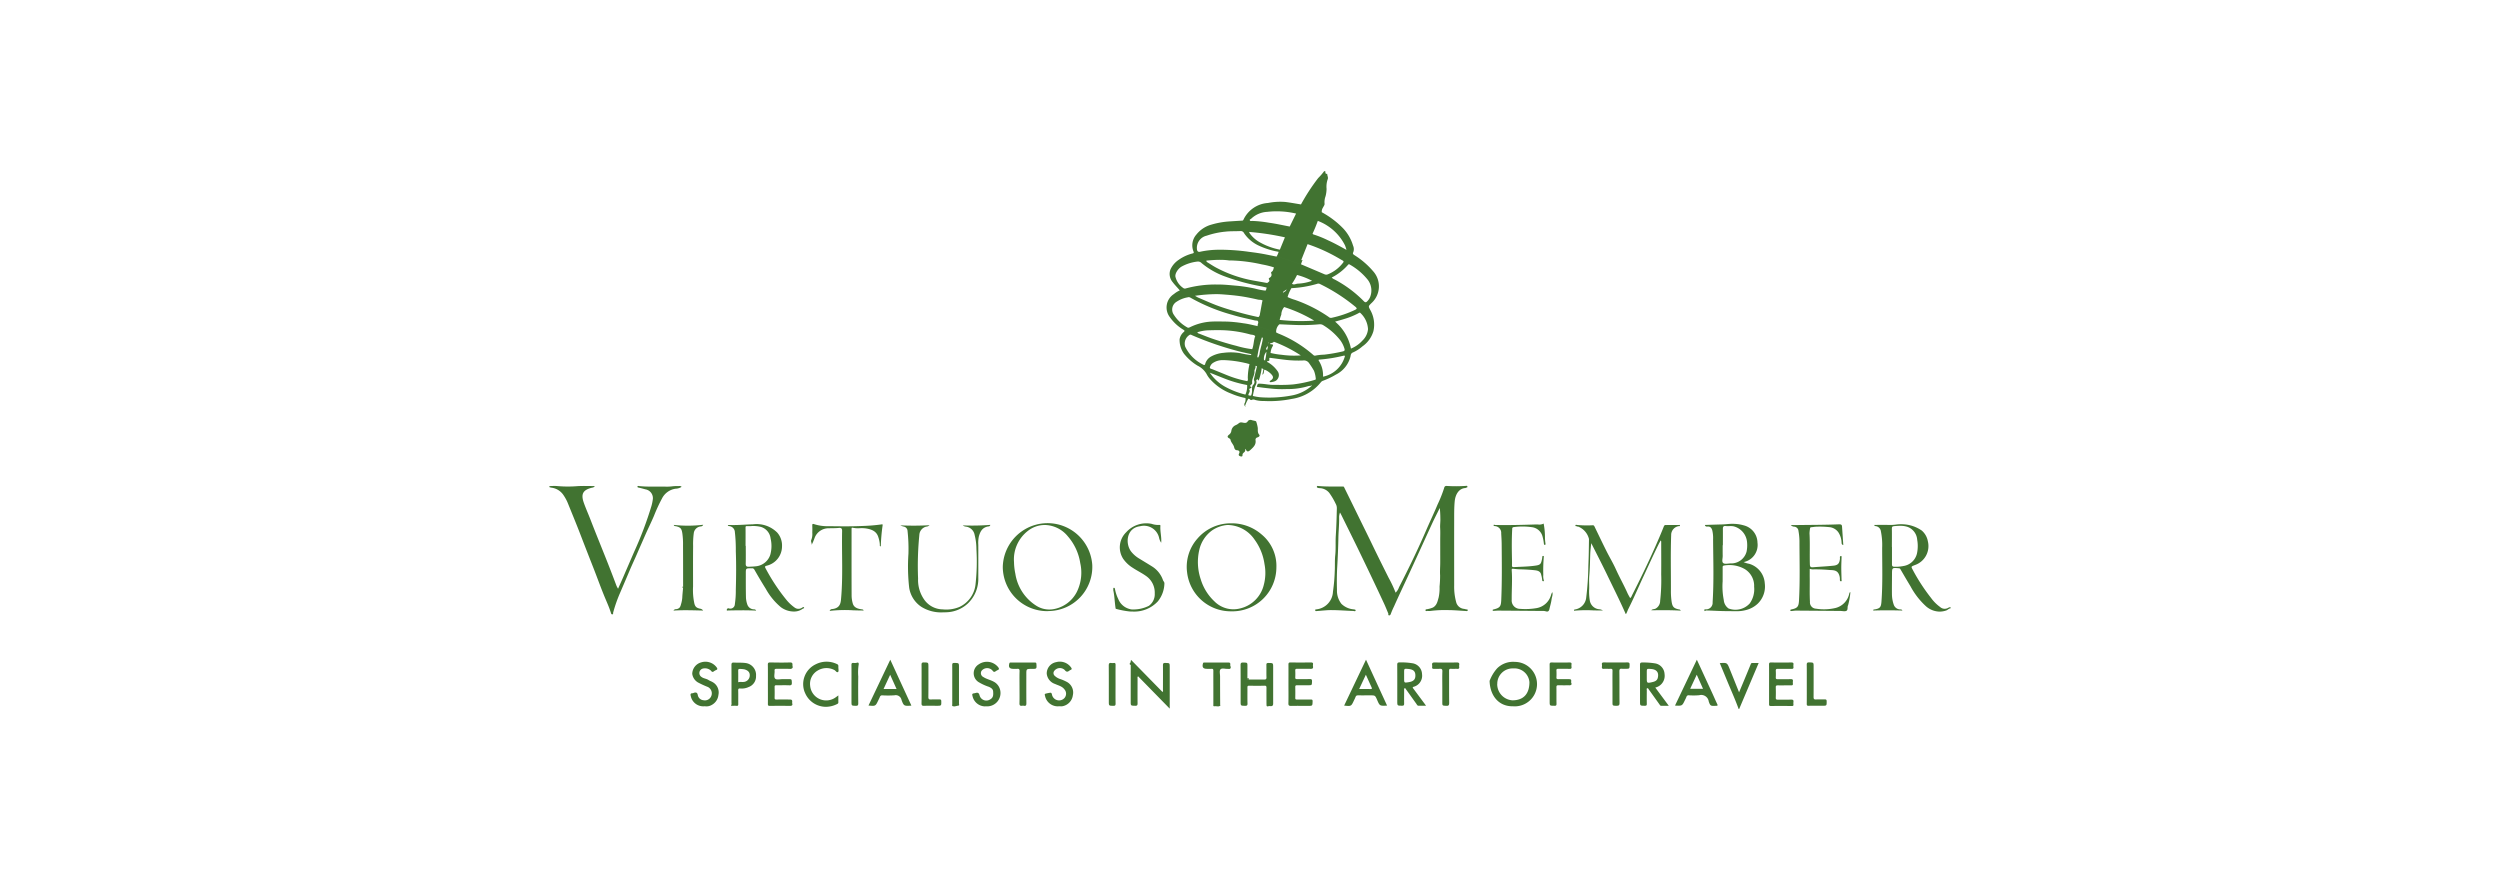 <svg xmlns="http://www.w3.org/2000/svg" width="347" height="122" viewBox="0 0 347 122">
  <g id="Group_2274" data-name="Group 2274" transform="translate(14583 -9519)">
    <g id="Rectangle_12490" data-name="Rectangle 12490" transform="translate(-14583 9519)" fill="#fff" stroke="#707070" stroke-width="1" opacity="0">
      <rect width="347" height="122" stroke="none"/>
      <rect x="0.5" y="0.5" width="346" height="121" fill="none"/>
    </g>
    <path id="Union_5" data-name="Union 5" d="M165.061,74.647c-.48-1.331-1.067-2.621-1.606-3.929-.333-.81-.671-1.619-1.012-2.437,1.012-.065,1.018-.067,1.367.795.427,1.051.848,2.107,1.311,3.26.23-.55.427-1.013.62-1.478.338-.814.679-1.628,1.009-2.446.055-.138.144-.151.266-.149.256,0,.511,0,.826,0-.91,2.147-1.809,4.266-2.706,6.384ZM81.7,70.109c-.115.121-.068.237-.068.34,0,1.139-.011,2.279,0,3.417,0,.254-.049.345-.329.338-.624-.017-.625,0-.624-.6q0-2.534.005-5.067h0c-.184-.085-.19-.132-.046-.355,0,0,.021,0,.026.006a.119.119,0,0,1,.02.031.628.628,0,0,1,.052-.38l4.35,4.443c.129-.083.069-.193.07-.279,0-1.139.012-2.278,0-3.416,0-.263.063-.336.333-.328.607.018.607,0,.607.578V74.6Zm-46.252,2.25a3.048,3.048,0,0,1,1.537-3.925,3.311,3.311,0,0,1,2.93-.016c.229.095.188.267.186.437,0,.224.081.562-.034.648-.2.154-.336-.189-.536-.269a2.35,2.35,0,0,0-2.29.076,2.125,2.125,0,0,0-1.055,2.109,2.235,2.235,0,0,0,3.539,1.618c.1-.071.205-.147.377-.272,0,.36-.009.656,0,.952.007.162-.093.209-.212.266a3.494,3.494,0,0,1-1.53.365A3.151,3.151,0,0,1,35.453,72.359Zm20.5,1.884c-.092-.041-.038-.185-.038-.282q0-1.366,0-2.733c0-.886.007-1.773-.005-2.659,0-.235.046-.319.307-.312.632.013.632,0,.632.626,0,1.66,0,3.32,0,4.981,0,.109.086.3-.08.318-.2.019-.393.106-.589.106A.538.538,0,0,1,55.956,74.243Zm12.822-1.467c-.04-.135-.031-.22.106-.255a5.156,5.156,0,0,1,.629-.127c.151-.019.2.077.239.224a1.009,1.009,0,0,0,1.685.567.906.906,0,0,0,.053-1.257c-.338-.452-.847-.535-1.3-.752a1.673,1.673,0,0,1-1.157-1.451,1.6,1.6,0,0,1,1.315-1.579,1.91,1.91,0,0,1,2.08.765c.1.152.1.241-.075.313a.772.772,0,0,0-.166.093c-.241.189-.413.235-.652-.071a.969.969,0,0,0-1.516.208.5.5,0,0,0,.133.6,1.949,1.949,0,0,0,.811.458,6.186,6.186,0,0,1,.8.347,1.671,1.671,0,0,1,.891,1.9,1.766,1.766,0,0,1-1.322,1.481,1.178,1.178,0,0,1-.413.035c-.066,0-.131,0-.2,0s-.123.007-.181.007A1.81,1.81,0,0,1,68.778,72.776Zm23.824,1.5a1.256,1.256,0,0,0-.284-.005c-.216.025-.158-.15-.159-.261,0-.787,0-1.576,0-2.364,0-.763-.007-1.526,0-2.29,0-.205-.042-.3-.271-.28-.2.019-.409,0-.614,0-.536,0-.7-.227-.555-.751.04-.146.138-.125.234-.125h1.165q1.069,0,2.138,0c.4,0,.19.336.274.5.1.2.045.456-.317.38a.186.186,0,0,0-.039,0,2.383,2.383,0,0,1-.378-.02c-.258-.028-.513-.056-.646.09-.175.188-.059.64-.058.976q0,1.989.015,3.977c0,.027.067.051.019.086a.538.538,0,0,1-.336.1C92.728,74.285,92.665,74.279,92.6,74.273Zm6.93-.345c0-.739-.008-1.476,0-2.214,0-.212-.028-.31-.285-.3-.7.02-1.407.015-2.11,0-.212-.005-.252.07-.249.256.008.737-.012,1.476.011,2.213.007.272-.082.327-.341.321-.615-.015-.615,0-.615-.616,0-1.675.009-3.352-.008-5.026,0-.3.088-.377.384-.366.572.021.573,0,.572.55s-.005,1.1-.007,1.649c-.03.139.027.2.171.167.715,0,1.433-.013,2.148,0,.247,0,.338-.06.329-.316-.019-.562,0-1.126-.011-1.688-.006-.218.037-.3.287-.3.652.008.652-.007.652.645,0,1.664,0,3.326,0,4.99,0,.376-.216.366-.429.355a.715.715,0,0,0-.24.014.411.411,0,0,1-.123.023C99.5,74.285,99.532,74.08,99.532,73.929Zm34.169.342c-1.951.019-3.146-1.49-3.2-3.52A5.593,5.593,0,0,1,131.547,69a3.139,3.139,0,0,1,2.46-.888,3.086,3.086,0,0,1-.033,6.172Q133.838,74.283,133.7,74.271Zm-2.141-3.092a2.252,2.252,0,0,0,2.106,2.266c1.536,0,2.365-.887,2.364-2.528a2.087,2.087,0,0,0-2.248-1.9A2.13,2.13,0,0,0,131.56,71.178Zm-72.852,1.6c-.046-.2.013-.276.2-.3a1.87,1.87,0,0,0,.261-.055c.294-.086.445-.006.535.309a.97.97,0,0,0,1.475.586c.481-.261.44-.694.414-1.113-.021-.341-.3-.5-.58-.632a6.8,6.8,0,0,1-1.349-.607,1.446,1.446,0,0,1-.066-2.517,1.994,1.994,0,0,1,2.725.437c.123.192.1.275-.093.36a1.63,1.63,0,0,0-.265.15c-.174.123-.286.154-.443-.066a.99.99,0,0,0-1.541.028.6.6,0,0,0,.262.857c.425.281.936.381,1.383.617a1.746,1.746,0,0,1,.9,1.027,1.851,1.851,0,0,1-1.928,2.415,1.827,1.827,0,0,1-.189.01A1.808,1.808,0,0,1,58.708,72.777ZM21.527,74.272a1.772,1.772,0,0,1-1.907-1.409c-.061-.229-.074-.4.248-.4a.824.824,0,0,0,.209-.069c.291-.081.454-.009.512.315a.875.875,0,0,0,.8.727.943.943,0,0,0,1.013-.455A.991.991,0,0,0,22,71.6a12.848,12.848,0,0,1-1.4-.643,1.634,1.634,0,0,1-.778-1.182,1.685,1.685,0,0,1,1.257-1.6,1.937,1.937,0,0,1,2.13.7c.147.2.122.3-.1.383a1.1,1.1,0,0,0-.265.151c-.168.131-.277.131-.412-.066a1.211,1.211,0,0,0-1.21-.282.644.644,0,0,0-.1,1.153c.292.216.673.221.971.423.167.112.371.17.543.274a1.639,1.639,0,0,1,.817,1.8,1.764,1.764,0,0,1-.922,1.375,1.429,1.429,0,0,1-.786.2C21.664,74.28,21.594,74.276,21.527,74.272Zm88.778-.093c1-2.1,2-4.2,3.034-6.372.988,2.152,1.947,4.242,2.926,6.373-1.017.051-1.017.051-1.38-.784-.277-.64-.277-.64-.975-.64-.55,0-1.1.008-1.651,0-.194,0-.31.041-.373.231a4.455,4.455,0,0,1-.219.477c-.283.606-.356.764-.774.764C110.748,74.224,110.559,74.205,110.3,74.179Zm3.68-2.3c.162,0,.21-.049.143-.2-.262-.577-.522-1.156-.807-1.787-.317.678-.607,1.3-.926,1.98h.872C113.51,71.878,113.748,71.879,113.985,71.882Zm46.92,1.688a1.054,1.054,0,0,0-1.328-.826,9.311,9.311,0,0,1-1.418.008.3.3,0,0,0-.343.219,4.644,4.644,0,0,1-.206.441c-.387.817-.387.817-1.382.769l3.033-6.37c.737,1.6,1.456,3.155,2.171,4.71.219.477.422.959.649,1.432.087.182.109.254-.144.26-.138,0-.253.009-.35.009C161.16,74.221,161.087,74.135,160.9,73.571Zm-2.572-1.718h1.786l-.872-1.96C158.927,70.576,158.634,71.2,158.333,71.852Zm-106.687,2c.023-.887.007-1.776.007-2.663s.01-1.777-.005-2.664c-.005-.258.065-.341.338-.334.615.014.617,0,.617.618,0,1.388.01,2.776-.008,4.164-.005.305.092.378.382.36.208-.013.418-.01.626-.008.175,0,.35,0,.525,0,.2-.006.256.057.26.253.011.629.021.629-.63.629-.576,0-1.152-.015-1.727.005h-.054C51.73,74.215,51.637,74.144,51.646,73.855Zm50.923,0c.023-.875.007-1.751.007-2.627,0-.913.008-1.827,0-2.74,0-.232.068-.3.3-.291.933.013,1.868.011,2.8,0,.221,0,.347.038.308.284a.776.776,0,0,0,0,.262c.053.3-.1.348-.367.34-.338-.011-.675-.009-1.013-.007-.276,0-.553,0-.829,0-.2,0-.265.057-.255.252a9.056,9.056,0,0,1,0,.938c-.011.209.078.248.269.245.245,0,.49,0,.734,0,.331,0,.661,0,.993-.009.27-.01.342.063.331.326-.02.532,0,.532-.533.532-.512,0-1.023.009-1.536,0-.2,0-.262.061-.257.255.012.5.013,1,0,1.5,0,.189.067.23.244.228.337-.005.674,0,1.012,0,.289,0,.579,0,.869,0,.191,0,.29.006.282.253-.022.626,0,.626-.633.626-.78,0-1.562-.012-2.342.005h-.044C102.655,74.215,102.56,74.148,102.569,73.854Zm-72.247.106c.009-.913,0-1.826,0-2.739s.011-1.8-.007-2.7c-.005-.271.082-.33.345-.326.907.015,1.817.032,2.723,0,.507-.021.292.372.373.563.058.139-.06.348-.355.333-.362-.018-.725-.015-1.088-.012-.251,0-.5,0-.753,0-.212,0-.333.016-.309.274.035.379-.148.876.094,1.105.133.126.419.1.706.073a3.423,3.423,0,0,1,.361-.022c.242,0,.485,0,.728,0,.5,0,.481,0,.506.492.014.29-.067.381-.372.367-.337-.015-.673-.013-1.011-.01-.251,0-.5,0-.754,0-.205-.005-.262.058-.256.253.013.488.014.976,0,1.463-.006.212.055.275.275.269.626-.014,1.254-.012,1.88,0,.436.006.232.37.3.57s-.054.312-.293.309q-1.42-.014-2.84,0h-.012C30.368,74.213,30.32,74.147,30.322,73.96Zm138.964-.028q0-1.372,0-2.741c0-.9.007-1.8-.005-2.7,0-.228.052-.3.3-.293q1.4.022,2.8,0c.249,0,.318.076.288.3a1.107,1.107,0,0,0,0,.3c.034.232-.056.3-.294.292-.33-.009-.661-.008-.99-.007-.3,0-.595,0-.892,0-.223-.005-.286.068-.275.278a8.835,8.835,0,0,1,0,.9c-.01.2.055.262.259.258.274-.006.549,0,.824,0,.327,0,.654,0,.981-.007.253-.008.345.066.31.31a1.072,1.072,0,0,0,0,.3c.023.194-.046.258-.251.253-.307-.006-.615-.005-.922,0s-.615,0-.922,0c-.219,0-.288.06-.281.275.014.475.019.952,0,1.426-.011.25.094.29.313.284.268-.005.537,0,.805,0,.334,0,.667,0,1-.007.266-.009.374.062.334.329a1.459,1.459,0,0,0,0,.337c.013.151-.023.222-.205.221-.985-.008-1.971-.012-2.956,0h-.01C169.258,74.213,169.286,74.082,169.286,73.932Zm5.23,0c.011-.913.005-1.825.005-2.738,0-.887.008-1.776-.006-2.662,0-.25.045-.35.329-.344.625.015.626,0,.626.612,0,1.4.006,2.8-.006,4.2,0,.267.077.346.344.332.213-.012.428-.01.642-.007.183,0,.365,0,.546,0,.212-.008.284.045.284.266,0,.614.014.614-.607.614s-1.254-.007-1.88.005h-.019C174.566,74.212,174.514,74.139,174.515,73.936Zm-54.158.043c-.484-.675-.965-1.354-1.452-2.027-.051-.072-.077-.214-.215-.16-.1.041-.057.156-.057.236,0,.626-.013,1.252,0,1.877,0,.225-.049.3-.293.3-.661-.005-.661.008-.661-.644,0-1.678.006-3.355-.006-5.032,0-.265.072-.337.341-.333a9.006,9.006,0,0,1,1.749.113,1.563,1.563,0,0,1,1.351,1.5,1.59,1.59,0,0,1-1.138,1.762c-.255.054-.121.184-.04.292q.8,1.077,1.6,2.152c.035.049.068.1.137.194-.375,0-.691-.009-1,0h-.013C120.486,74.212,120.433,74.085,120.358,73.979ZM118.631,69.6v.786c0,.65,0,.644.652.539.71-.115.925-.431.91-.967-.016-.56-.3-.808-1.012-.869-.12-.01-.214-.018-.288-.018C118.631,69.069,118.631,69.168,118.631,69.6ZM154.064,74q-.736-1.027-1.471-2.056c-.056-.076-.093-.211-.219-.169s-.059.176-.06.265c-.005.625-.014,1.251,0,1.876.006.232-.058.291-.294.288-.647-.009-.647,0-.647-.613,0-1.688.006-3.377-.005-5.064,0-.261.068-.338.338-.331a9.861,9.861,0,0,1,1.848.14,1.579,1.579,0,0,1,1.224,1.459,1.672,1.672,0,0,1-1.287,1.881c.618.832,1.222,1.648,1.878,2.534-.393,0-.71-.006-1.026,0h-.011C154.176,74.211,154.132,74.094,154.064,74Zm-1.753-4.4v.9c0,.508.074.572.584.461.4-.088.831-.167.944-.632.184-.75-.157-1.175-.947-1.234-.127-.009-.227-.017-.3-.017C152.311,69.071,152.311,69.165,152.311,69.6ZM65.852,74.2a.761.761,0,0,0-.23,0c-.293.044-.392-.053-.382-.357.024-.737.007-1.476.007-2.214s-.016-1.477.008-2.214c.01-.3-.091-.371-.365-.338a4.384,4.384,0,0,1-.5,0c-.534,0-.7-.23-.554-.752.041-.145.139-.123.235-.123h.943c.786,0,1.571,0,2.358,0,.166,0,.212.049.222.212.041.67.047.669-.634.669-.767,0-.767,0-.767.757,0,1.338-.007,2.677.007,4.015,0,.233-.039.36-.235.36A.677.677,0,0,1,65.852,74.2Zm-21.569-.026c1-2.1,1.992-4.19,3.026-6.364.994,2.163,1.959,4.26,2.926,6.359a.325.325,0,0,1-.067.022c-.944.045-.982.058-1.3-.8a.816.816,0,0,0-.987-.64,12.918,12.918,0,0,1-1.649.007.324.324,0,0,0-.372.23c-.055.152-.136.3-.205.442-.3.63-.367.783-.81.783C44.7,74.207,44.522,74.192,44.284,74.171Zm2.093-2.3h1.805c-.305-.679-.586-1.3-.888-1.975Zm-3.861,2.335c-.59-.024-.591,0-.591-.593v-2.4c0-.887.008-1.775-.005-2.661,0-.223.042-.312.29-.3a1.234,1.234,0,0,0,.521-.037c.192-.066.217.166.194.258a7.037,7.037,0,0,0-.06,1.667c-.018,1.237-.014,2.474,0,3.712,0,.258-.048.35-.3.35Zm81.955,0c-.539-.03-.54-.007-.54-.531V71.607c0-.725-.019-1.452.009-2.176.011-.312-.1-.382-.386-.358a3.9,3.9,0,0,1-.423.005c-.115,0-.231,0-.346,0-.194.01-.291-.044-.265-.249a.852.852,0,0,0,0-.262c-.044-.289.059-.382.372-.376q1.516.031,3.032,0c.291,0,.4.07.352.351a.852.852,0,0,0,0,.262c.028.207-.043.292-.271.275-.132-.009-.265-.005-.4,0a4.32,4.32,0,0,1-.446-.006c-.253-.022-.289.078-.288.3.009,1.477-.006,2.953.014,4.43,0,.3-.066.408-.337.408Zm23.624,0c-.544-.026-.544-.007-.544-.526V71.611c0-.751-.011-1.5.005-2.253.006-.235-.06-.3-.3-.286-.144.01-.289.006-.435,0a4.378,4.378,0,0,0-.448.005c-.249.02-.317-.076-.288-.3a1.013,1.013,0,0,0,0-.3c-.033-.232.058-.293.3-.291q1.613.02,3.227,0c.259,0,.319.078.315.32-.01.563,0,.563-.558.563a3.4,3.4,0,0,1-.46,0c-.311-.043-.409.052-.4.377.021,1.451,0,2.9.02,4.354.006.318-.086.4-.348.4Zm-69.826,0c-.627-.013-.627,0-.627-.631,0-1.65.006-3.3-.008-4.95,0-.289.067-.41.372-.361a1.089,1.089,0,0,0,.306,0c.227-.031.271.067.269.27-.011.9-.005,1.8-.005,2.7s-.009,1.776.006,2.663c0,.234-.055.309-.291.309Zm-52.31,0c-.24-.018-.483,0-.762,0a.7.7,0,0,0,.072-.446c0-1.736.009-3.472-.005-5.208,0-.281.068-.363.356-.347.547.028,1.1-.013,1.644.067a1.665,1.665,0,0,1,1.411,1.791,1.555,1.555,0,0,1-1.034,1.54,2.26,2.26,0,0,1-1.14.2c-.229-.03-.309.042-.3.282.019.624,0,1.249.011,1.874,0,.175-.034.255-.2.255Zm.241-4.87c.015.522.005,1.046.005,1.6a1.2,1.2,0,0,1,.457-.041,2.067,2.067,0,0,0,.247,0,.909.909,0,0,0,.89-.805c.055-.492-.179-.769-.7-.938a3.255,3.255,0,0,0-.633-.062.581.581,0,0,0-.07,0C26.253,69.084,26.2,69.153,26.2,69.331ZM139.485,74.2c-.654,0-.654.007-.654-.613v-2.4c0-.9.007-1.8-.005-2.7,0-.231.068-.3.3-.292.818.013,1.636.011,2.455,0,.205,0,.314.038.284.263a1.171,1.171,0,0,0,0,.337c.034.238-.068.3-.3.287-.275-.01-.55-.008-.825-.007-.236,0-.473,0-.708,0-.2-.005-.273.042-.261.247a8.807,8.807,0,0,1,0,.938c-.01.2.065.256.263.251.511-.013,1.022-.012,1.535,0,.428.006.166.378.277.561.093.154-.038.293-.263.29s-.445,0-.669,0c-.289,0-.578,0-.867-.005-.22-.006-.28.064-.277.274.012.762-.005,1.525.011,2.289.005.235-.066.289-.294.289Zm-42.6-3.81c.163-.048.219.007.171.167a.335.335,0,0,1-.067.008C96.9,70.567,96.864,70.507,96.889,70.393Zm19.636-8.738c-.152-.032-.051-.167-.085-.249-.2-.475-.388-.955-.606-1.422q-.917-1.968-1.852-3.928-.914-1.917-1.842-3.827c-.739-1.513-1.488-3.021-2.232-4.531-.044-.088-.094-.173-.175-.324a2.7,2.7,0,0,0-.122.589c.032.96-.078,1.914-.1,2.872-.025,1.371-.083,2.743-.162,4.11-.06,1.06-.064,2.119-.035,3.173a2.969,2.969,0,0,0,.617,1.94,2.743,2.743,0,0,0,1.677.763c.131.025.305.021.293.151-.017.175-.209.082-.317.078-1-.039-2-.117-3-.123-.681-.005-1.365.085-2.048.129-.089.005-.224.057-.242-.1s.112-.112.206-.136a2.575,2.575,0,0,0,2.257-2.456,24.68,24.68,0,0,0,.247-2.832c.044-.734-.008-1.472.067-2.2.1-.922.021-1.845.08-2.762.08-1.243.115-2.486.144-3.73a1.217,1.217,0,0,0-.158-.669,9.529,9.529,0,0,0-.9-1.525,1.8,1.8,0,0,0-1.273-.644.842.842,0,0,1-.26-.031c-.076-.034-.215-.04-.177-.19.035-.135.147-.083.22-.076.843.076,1.689.073,2.534.07.274,0,.549,0,.824,0,.085,0,.142-.013.2.1q1.054,2.136,2.1,4.278c.644,1.317,1.3,2.632,1.934,3.953.695,1.443,1.414,2.874,2.129,4.307a16.862,16.862,0,0,1,.985,2.093,1.913,1.913,0,0,0,.472-.751c1.344-2.611,2.624-5.251,3.785-7.944.518-1.2,1.085-2.376,1.585-3.58a18.134,18.134,0,0,0,.9-2.269.308.308,0,0,1,.368-.267,19.928,19.928,0,0,0,2.643-.008c.082-.007.193-.04.211.091s-.068.142-.168.151c-.034,0-.064.053-.1.054-.924.047-1.4.908-1.492,1.823-.087.9-.074,1.8-.076,2.7-.007,3,0,6.007,0,9.01a8.154,8.154,0,0,0,.285,2.333,1.238,1.238,0,0,0,.962.89,2.07,2.07,0,0,1,.362.075c.1.045.3-.026.274.144-.023.145-.212.1-.333.089-.774-.04-1.546-.114-2.32-.12a16.343,16.343,0,0,0-2.516.116,1.753,1.753,0,0,1-.382,0,.446.446,0,0,0-.106.009c-.088.013-.177.026-.2-.062-.049-.208.18-.167.288-.2a3.754,3.754,0,0,0,.742-.222c.553-.316.641-.874.792-1.406a6.287,6.287,0,0,0,.124-1.5,14.875,14.875,0,0,0,.076-1.567c-.036-.547.011-1.1.016-1.649s0-1.076,0-1.614V51.182c0-.55.024-1.1-.008-1.652-.027-.451.048-.895.026-1.346a13.914,13.914,0,0,0-.079-1.439c-.333.677-.68,1.346-1,2.029-1.059,2.3-2.1,4.6-3.161,6.892-.728,1.583-1.482,3.156-2.191,4.749a10.6,10.6,0,0,0-.446,1.033c-.035.106-.1.21-.221.21A.249.249,0,0,1,116.525,61.655ZM8.538,61.318c-.232-.745-.555-1.457-.855-2.175-.591-1.421-1.1-2.871-1.667-4.3q-.868-2.206-1.72-4.42c-.559-1.455-1.159-2.9-1.742-4.342a5.958,5.958,0,0,0-.588-1.091A2.355,2.355,0,0,0,.254,43.928,1.773,1.773,0,0,1,0,43.856v-.15c.125,0,.25,0,.376-.007a5.644,5.644,0,0,1,.819.017,16.369,16.369,0,0,0,2.731,0c.773-.041,1.55-.009,2.372-.009a.455.455,0,0,1-.36.222c-1.264.291-1.6.857-1.176,2.072.276.788.62,1.553.922,2.332.656,1.7,1.346,3.393,2.024,5.088q.819,2.047,1.59,4.109a4.265,4.265,0,0,0,.227.431c.24-.544.462-1.031.676-1.524.52-1.2,1.034-2.4,1.556-3.6a50.433,50.433,0,0,0,2.4-6.357,6.049,6.049,0,0,0,.2-1,1.239,1.239,0,0,0-1.042-1.318c-.288-.08-.576-.16-.868-.223-.1-.023-.232-.029-.229-.146.007-.158.164-.091.242-.082a16.416,16.416,0,0,0,1.785.069c.222,0,.446,0,.668,0,.43,0,.86-.007,1.29.01a5.967,5.967,0,0,0,.813-.042,5.675,5.675,0,0,1,.82-.041,1.282,1.282,0,0,0,.131,0,.4.4,0,0,1,.379.109,1.632,1.632,0,0,1-.838.259,2.509,2.509,0,0,0-1.888,1.364,22.3,22.3,0,0,0-1.109,2.4c-.387.91-.832,1.8-1.227,2.7-.364.838-.738,1.67-1.1,2.51-.335.787-.708,1.561-1.04,2.349-.446,1.058-.9,2.111-1.354,3.168a19.507,19.507,0,0,0-.95,2.722c-.023.084.062.209-.109.227l-.027,0C8.584,61.5,8.562,61.4,8.538,61.318Zm140.856.11c-.1-.006-.062-.087-.084-.139-.8-1.815-1.7-3.586-2.558-5.375-.657-1.36-1.353-2.7-2.032-4.052-.02-.041-.041-.08-.117-.225-.059.562-.12,1.009-.137,1.469-.036,1.013-.045,2.03-.134,3.042-.053.608,0,1.226-.014,1.838a7.332,7.332,0,0,0,.088,1.624,1.446,1.446,0,0,0,1.354,1.2,1.254,1.254,0,0,1,.469.167c-.5.007-.98-.005-1.456-.018a17.458,17.458,0,0,0-2.563.055c-.009-.167.076-.179.168-.183a1.854,1.854,0,0,0,1.514-1.546,40.685,40.685,0,0,0,.31-4.544c.059-1.227.069-2.457.086-3.687a2.477,2.477,0,0,0-1.479-1.713c-.061-.013-.139,0-.182-.036-.071-.057-.25.021-.219-.141.023-.118.151-.065.228-.058a14.424,14.424,0,0,0,2.16.043c.167-.012.216.087.271.2.545,1.122,1.081,2.25,1.64,3.366.429.859.929,1.683,1.321,2.557.5,1.107,1.1,2.163,1.593,3.27.108.242.248.469.383.719a.7.7,0,0,0,.233-.338c1.157-2.276,2.271-4.571,3.3-6.906.394-.895.779-1.794,1.14-2.7a.263.263,0,0,1,.3-.2c.589,0,1.177-.007,1.766-.008.068,0,.173-.031.175.08,0,.083-.055.082-.112.082a.241.241,0,0,0-.058,0,1.238,1.238,0,0,0-1.052,1.255c-.089,2.515-.028,5.03-.033,7.545a10.145,10.145,0,0,0,.1,1.715c.113.671.282.87.94,1.028.094.022.211-.014.328.186-1.4-.085-2.751-.068-4.1-.049.161-.182.393-.139.58-.222a1.225,1.225,0,0,0,.656-1.091,26.03,26.03,0,0,0,.146-3.689c.015-1.5,0-3,0-4.505a.241.241,0,0,0-.075-.185c-.1.185-.208.369-.3.559-.72,1.449-1.382,2.925-2.068,4.389-.718,1.531-1.376,3.09-2.141,4.6-.08.157-.126.34-.213.5-.026.047-.022.125-.1.125Zm-97.753-.946A3.886,3.886,0,0,1,49.931,57.8a26.123,26.123,0,0,1-.1-4.716,23.215,23.215,0,0,0-.131-3.194.637.637,0,0,0-.5-.555,1.831,1.831,0,0,1-.491-.175,38.88,38.88,0,0,0,4.046-.02.7.7,0,0,1-.464.2,1.251,1.251,0,0,0-.948,1.148,43.432,43.432,0,0,0-.175,6.062,4.737,4.737,0,0,0,.863,2.936,3.175,3.175,0,0,0,2.548,1.336,4.738,4.738,0,0,0,2.354-.348A3.911,3.911,0,0,0,59.135,57.4a28.585,28.585,0,0,0,.13-4.934A8.227,8.227,0,0,0,59.02,50.5a1.406,1.406,0,0,0-1.269-1.168.843.843,0,0,1-.379-.166,32.439,32.439,0,0,0,3.821-.072c-.042.24-.253.207-.367.231-.783.167-1.047.74-1.227,1.4a4.367,4.367,0,0,0-.072,1.144c0,1.525.006,3.049,0,4.574a4.714,4.714,0,0,1-1.438,3.548,4.542,4.542,0,0,1-2.923,1.231c-.2.01-.394.016-.589.016A5.165,5.165,0,0,1,51.642,60.482Zm86.689.623a1.371,1.371,0,0,0-.521-.061q-3.05-.028-6.1-.049c-.217,0-.433.026-.651.032-.056,0-.137,0-.139-.085s.064-.094.13-.11c.887-.219,1.023-.41,1.063-1.312.11-2.545.081-5.091.059-7.637,0-.529-.035-1.064-.067-1.6a.936.936,0,0,0-.857-1.016c-.079-.02-.212.013-.194-.117.023-.147.134-.041.209-.041,1.891.037,3.78-.011,5.67-.074.093,0,.186,0,.28.006a1.291,1.291,0,0,0,.784-.128,9.862,9.862,0,0,1,.181,1.759,6,6,0,0,0,.072,1c0,.079.036.2-.1.2-.095,0-.11-.1-.124-.2a5.956,5.956,0,0,0-.175-.936,1.743,1.743,0,0,0-1.507-1.324,9.135,9.135,0,0,0-2.458-.014c-.282.028-.247.182-.257.35-.074,1.388-.056,2.775-.027,4.162.006.263.011.526,0,.787-.009.191.048.27.257.258,1.011-.052,2.027-.061,3.029-.209.678-.1.761-.228.91-1.057.011-.061,0-.127.012-.185a.127.127,0,0,1,.139-.1c.087.014.08.1.069.149a21.671,21.671,0,0,0-.07,2.489,1.824,1.824,0,0,0,.055.671c.021.074.076.193-.061.206-.092.009-.15-.085-.148-.18a3.436,3.436,0,0,0-.129-.682c-.085-.491-.449-.611-.84-.658-.634-.075-1.276-.111-1.916-.13a9.325,9.325,0,0,1-1.132-.082c-.165-.024-.225.037-.212.2.1,1.362-.013,2.723,0,4.084a1.159,1.159,0,0,0,1.169,1.281,9.253,9.253,0,0,0,2.315-.11,2.536,2.536,0,0,0,1.967-1.787,1.756,1.756,0,0,1,.178-.429c.125.36-.063.689-.1,1.028-.057.453-.2.893-.3,1.34-.043.2-.142.331-.305.331A.427.427,0,0,1,138.331,61.1Zm52.716-.729a10.442,10.442,0,0,1-2.128-2.75c-.473-.779-.93-1.567-1.389-2.353a.238.238,0,0,0-.215-.156c-.966-.087-.964-.091-.966.835s-.02,1.849-.008,2.775a4.524,4.524,0,0,0,.254,1.452.964.964,0,0,0,.887.651c.1.01.207-.027.315.158-1.382-.045-2.718-.048-4.055,0,0-.193.13-.145.217-.161.7-.128.868-.289.925-1.054.187-2.5.1-5.013.1-7.52A9.561,9.561,0,0,0,184.807,50a.832.832,0,0,0-.763-.736c-.085-.008-.149-.032-.144-.163.7,0,1.393-.018,2.089.006a6.311,6.311,0,0,0,.894-.053,5.055,5.055,0,0,1,1.12-.036,4.933,4.933,0,0,1,2.477.866,2.555,2.555,0,0,1,.847,1.5,2.778,2.778,0,0,1-1.816,3.292c-.523.217-.535.19-.286.653a26.131,26.131,0,0,0,2.553,3.921,5.628,5.628,0,0,0,1.238,1.237.96.96,0,0,0,1.173.1.479.479,0,0,1,.291-.059v.15c-.246.017-.392.227-.61.3a2.892,2.892,0,0,1-.921.157A2.939,2.939,0,0,1,191.047,60.376Zm-4.18-11.124c-.536.041-.542.058-.534.542.013.788,0,1.575,0,2.362h.013c0,.8,0,1.6,0,2.4,0,.247.066.352.348.35a5.326,5.326,0,0,0,1.241-.1,2.282,2.282,0,0,0,1.871-1.705,4.9,4.9,0,0,0,.04-1.933,2.048,2.048,0,0,0-1.356-1.8,3.042,3.042,0,0,0-.983-.141C187.295,49.222,187.081,49.236,186.867,49.252ZM32.135,60.53a8.967,8.967,0,0,1-2.105-2.56q-.822-1.314-1.585-2.663a.352.352,0,0,0-.382-.184h-.057c-.751-.006-.751,0-.75.732,0,1.112-.005,2.226.021,3.337a3.465,3.465,0,0,0,.192.964.98.98,0,0,0,.848.659c.112.02.26-.037.374.181-1.325-.067-2.6-.044-3.879-.02-.071,0-.238.078-.192-.114a.213.213,0,0,1,.273-.18.627.627,0,0,0,.842-.574,12.7,12.7,0,0,0,.133-1.987c.05-1.787.068-3.579,0-5.366a21.677,21.677,0,0,0-.13-2.657.87.87,0,0,0-.727-.824c-.092-.024-.212.014-.251-.159.154,0,.3,0,.445,0,1.019.024,2.033-.074,3.049-.1a4.052,4.052,0,0,1,3.369,1.156,2.7,2.7,0,0,1,.659,1.894,2.765,2.765,0,0,1-2.139,2.7c-.122.045-.3.065-.168.313a26.774,26.774,0,0,0,2.872,4.368,5.905,5.905,0,0,0,1.175,1.117.878.878,0,0,0,1.019.044c.1-.055.211-.174.292-.049s-.107.125-.174.176a2.015,2.015,0,0,1-1.244.387A3.028,3.028,0,0,1,32.135,60.53ZM27.221,49.538c.009.824,0,1.65,0,2.474h.03c0,.812.015,1.625-.007,2.438-.008.335.076.474.446.456s.754-.03,1.129-.084a2.334,2.334,0,0,0,1.832-1.573,4.532,4.532,0,0,0,.046-2.266,1.9,1.9,0,0,0-1.359-1.609,4.39,4.39,0,0,0-1.382-.109c-.194.005-.389.011-.582.005h-.011C27.206,49.27,27.219,49.4,27.221,49.538ZM80.534,61.115a11.989,11.989,0,0,1-1.84-.348c-.13-.027-.112-.093-.125-.182-.117-.792-.131-1.6-.3-2.381a.622.622,0,0,1,0-.187c.007-.067-.039-.172.066-.186s.146.075.162.166a5.21,5.21,0,0,0,.457,1.39,2.319,2.319,0,0,0,1.71,1.417c.013,0,.023.019.033.019a4.81,4.81,0,0,0,2.5-.491,1.973,1.973,0,0,0,.819-1.726,2.8,2.8,0,0,0-1.24-2.441c-.581-.41-1.223-.719-1.814-1.112A4.5,4.5,0,0,1,79.633,53.8a2.927,2.927,0,0,1,.424-3.684,3.762,3.762,0,0,1,3.513-1.168,2.978,2.978,0,0,0,1.1.157c.1-.021.139.049.133.131-.061.784.184,1.55.109,2.34a1.946,1.946,0,0,1-.278-.622,2.153,2.153,0,0,0-2.66-1.668c-1.856.223-2.105,2.364-1.232,3.514a4.1,4.1,0,0,0,1.144.986c.625.386,1.258.761,1.878,1.155a3.657,3.657,0,0,1,1.4,1.834c.061.155.213.274.193.469a4.094,4.094,0,0,1-.905,2.462,4.476,4.476,0,0,1-3.521,1.419Q80.734,61.124,80.534,61.115Zm14.049-.022a6.1,6.1,0,0,1-6.066-5.326,5.912,5.912,0,0,1,1.454-4.8A6.08,6.08,0,0,1,94.6,48.878a6.315,6.315,0,0,1,4.256,1.553,5.645,5.645,0,0,1,2.044,4.576,6.115,6.115,0,0,1-6.208,6.088ZM92,49.846a4.563,4.563,0,0,0-1.8,2.722,7.475,7.475,0,0,0,.2,4.079,6.949,6.949,0,0,0,1.91,3.074,3.706,3.706,0,0,0,3.517.981,4.419,4.419,0,0,0,3.322-3.263,6.424,6.424,0,0,0,.1-2.91,7.5,7.5,0,0,0-1.368-3.376,4.6,4.6,0,0,0-3.77-2.043A4.368,4.368,0,0,0,92,49.846Zm72.152,11.228c-.212-.005-.425-.011-.637-.009-.9.006-1.8-.056-2.7-.085a.637.637,0,0,0-.083,0,.324.324,0,0,1-.146-.008c-.037-.017-.081.012-.122.04-.071.048-.139.1-.159-.07-.019-.142.082-.132.173-.121a.574.574,0,0,0,.085,0,.91.91,0,0,0,.886-.99c.187-2.905.085-5.814.066-8.722a4.587,4.587,0,0,0-.114-1.252c-.1-.338-.269-.562-.668-.527a.36.36,0,0,1-.35-.141c.028-.1.1-.094.154-.09h.04c.737-.025,1.473-.049,2.21-.067.56-.014,1.113-.117,1.677-.078a5.351,5.351,0,0,1,1.3.206,2.507,2.507,0,0,1,1.912,2.4,2.422,2.422,0,0,1-1.923,2.7,2.944,2.944,0,0,0,.751.232,3.014,3.014,0,0,1,2.185,2.719,3.324,3.324,0,0,1-.967,2.811,3.671,3.671,0,0,1-1.661.9,4.834,4.834,0,0,1-1.342.155C164.524,61.083,164.339,61.078,164.154,61.073Zm-1.074-6.345c-.217.033-.238.105-.237.277.007.562,0,1.124,0,1.926a9.79,9.79,0,0,0,.158,2.6,1.569,1.569,0,0,0,.666,1.168A2.687,2.687,0,0,0,166.6,60a3.383,3.383,0,0,0,.611-2.312,2.721,2.721,0,0,0-1.308-2.462,4.282,4.282,0,0,0-2.106-.554A4.711,4.711,0,0,0,163.08,54.728Zm-.23-1.315c.006.334-.15.782.061.97.227.2.681.064,1.035.059a2.2,2.2,0,0,0,2.216-1.625,4.313,4.313,0,0,0,.074-1.265A2.483,2.483,0,0,0,164.38,49.3a2.416,2.416,0,0,0-.618-.033,3.164,3.164,0,0,1-.489-.011c-.294-.04-.4.09-.4.373.009.762,0,1.525,0,2.287h-.028C162.846,52.413,162.839,52.913,162.85,53.413Zm16.336,7.628q-3.07-.026-6.138-.048c-.213,0-.427.039-.641.059-.087.009-.173-.031-.179-.1s.076-.106.158-.122c.856-.176,1.01-.406,1.056-1.244.151-2.759.066-5.519.063-8.277a8.9,8.9,0,0,0-.138-1.38.643.643,0,0,0-.636-.59.689.689,0,0,1-.431-.222c.376,0,.671,0,.967,0,1.9-.024,3.809-.021,5.71-.1.433-.017.425.149.444.415.057.813.112,1.626.168,2.463-.245-.067-.233-.228-.24-.387a2.765,2.765,0,0,0-.437-1.369,1.714,1.714,0,0,0-1.31-.735,11.649,11.649,0,0,0-1.67-.06c-.262,0-.525.052-.788.076a.16.16,0,0,0-.167.163,4.6,4.6,0,0,0-.077.693c.081,1.434.005,2.867.05,4.3.01.317.1.427.419.4.958-.078,1.92-.119,2.874-.222.6-.064.8-.317.876-.9a.983.983,0,0,0,0-.224c-.014-.121.037-.214.153-.21s.077.131.076.209c-.011.47-.038.94-.037,1.409,0,.552.026,1.1.035,1.654,0,.086.071.231-.087.233-.106,0-.15-.115-.144-.227a1.591,1.591,0,0,0-.161-.793c-.257-.545-.795-.523-1.271-.549a22.722,22.722,0,0,0-2.362-.085,1.9,1.9,0,0,1-.391-.074c0,.421-.005.83,0,1.238.015,1.113-.03,2.226.031,3.339a.877.877,0,0,0,.838.952,7.007,7.007,0,0,0,2.722-.1,2.6,2.6,0,0,0,1.895-1.983c.023-.087.02-.175.16-.207a9.936,9.936,0,0,1-.329,1.842c0,.011-.018.019-.022.03-.078.245.025.609-.211.72a.663.663,0,0,1-.286.053C179.556,61.08,179.363,61.043,179.186,61.042ZM62.925,54.931a6.218,6.218,0,0,1,12.421-.262,6.132,6.132,0,0,1-5.979,6.386q-.2.013-.393.013A6.164,6.164,0,0,1,62.925,54.931Zm3.489-5.006a5,5,0,0,0-1.931,4.328,8.557,8.557,0,0,0,.186,1.627,6.38,6.38,0,0,0,2.894,4.428,3.359,3.359,0,0,0,2.31.5,4.505,4.505,0,0,0,3.342-2.433,6.042,6.042,0,0,0,.459-3.987,7.357,7.357,0,0,0-1.716-3.7,4.233,4.233,0,0,0-3.01-1.57q-.105-.006-.209-.006A3.775,3.775,0,0,0,66.415,49.925ZM39.366,60.764c.806-.139,1.035-.589,1.1-1.289.3-3.166.092-6.342.156-9.514.007-.342-.093-.484-.472-.444-.443.049-.894.031-1.34.049a2.061,2.061,0,0,0-2.022,1.391,7.147,7.147,0,0,1-.4.922c.073-.258-.18-.464-.014-.77a2.279,2.279,0,0,0,.109-.939c.015-.325.01-.651,0-.977-.006-.191.024-.286.254-.2a6.02,6.02,0,0,0,2.056.283c1.573.022,3.147.042,4.718-.032a23.758,23.758,0,0,0,2.526-.207c.119-.019.248-.065.206.134a25.46,25.46,0,0,0-.249,2.89c0,.007-.014.014-.023.021-.158-.045-.112-.177-.114-.28a3.951,3.951,0,0,0-.2-.982c-.254-.873-.986-1.124-1.787-1.24a4.535,4.535,0,0,0-.782-.023,3.54,3.54,0,0,1-1-.066c-.156-.041-.154.078-.153.184,0,.351,0,.7,0,1.051,0,2.716-.005,5.431.007,8.148a4.179,4.179,0,0,0,.158,1.12c.167.59.688.746,1.236.823.1.015.207,0,.275.163-.5,0-1-.014-1.492-.03a18.4,18.4,0,0,0-3.227.085C39.012,60.74,39.233,60.789,39.366,60.764ZM17.7,60.778c.365-.1.466-.293.554-.639a4.289,4.289,0,0,0,.182-.9c.02-.479.076-.957.117-1.435v-.109c0-1.915,0-3.829-.011-5.744a10.4,10.4,0,0,0-.1-1.713c-.108-.632-.232-.792-.862-.953-.1-.025-.239.026-.333-.186a17.949,17.949,0,0,0,4.094-.02c-.113.26-.324.217-.478.253a1.079,1.079,0,0,0-.821.861,11.39,11.39,0,0,0-.1,1.859c-.02,1.865-.008,3.73-.007,5.594a8.864,8.864,0,0,0,.187,2.391c.122.438.313.583.779.69a.609.609,0,0,1,.433.258c-1.36-.028-2.7-.087-4.116.007C17.376,60.746,17.573,60.811,17.7,60.778Zm.767-3.029c0-.047-.011-.139.085-.055V57.8c-.028.025-.046.034-.059.034C18.466,57.837,18.471,57.781,18.471,57.749ZM95.9,39.576c-.219-.071-.282-.181-.173-.392.14-.271-.013-.444-.327-.451-.211,0-.328-.231-.356-.379-.077-.406-.433-.669-.509-1.066a.28.28,0,0,0-.132-.176c-.413-.2-.291-.374-.01-.587a.782.782,0,0,0,.257-.49,1,1,0,0,1,.623-.789,1.715,1.715,0,0,0,.408-.256.515.515,0,0,1,.412-.113c.3.037.646.207.868-.215a.5.5,0,0,1,.529-.105c.21.075.582.1.61.205a4.752,4.752,0,0,1,.219.886c.018.316-.055.629.192.921.155.184-.075.335-.231.38a.34.34,0,0,0-.266.426c.071.6-.3.938-.708,1.312-.342.315-.494.277-.668-.1l-.049-.049-.016.094a.366.366,0,0,1-.121.362c-.105.1-.261.2-.252.387.007.158-.049.22-.153.22A.493.493,0,0,1,95.9,39.576Zm.628-6.962.03-.027c.032.006.084.013.052.055a.034.034,0,0,1-.028.016A.071.071,0,0,1,96.525,32.613Zm-.012-.454a1.156,1.156,0,0,0,.089-.673,9.807,9.807,0,0,1-2.019-.628,7.343,7.343,0,0,1-2.792-1.889,3.479,3.479,0,0,1-.6-.846A2.925,2.925,0,0,0,89.966,27a7.03,7.03,0,0,1-1.9-1.672,3.286,3.286,0,0,1-.6-1.992,1.667,1.667,0,0,1,.575-1.012c.156-.14.143-.19-.041-.31a6.243,6.243,0,0,1-1.887-1.748,2.216,2.216,0,0,1,.569-3.214,3.306,3.306,0,0,1,.814-.5c-.332-.4-.694-.746-.99-1.148a1.746,1.746,0,0,1-.307-1.763,3.211,3.211,0,0,1,1.138-1.331,5.769,5.769,0,0,1,1.885-.878c.194-.049.252-.087.178-.273A2.259,2.259,0,0,1,89.795,8.8a4.032,4.032,0,0,1,2.088-1.38,11.31,11.31,0,0,1,2.637-.453c.531-.035,1.062-.07,1.593-.1a.2.2,0,0,0,.221-.139,4.045,4.045,0,0,1,3.393-2.312,8.775,8.775,0,0,1,2.374-.145c.741.086,1.476.228,2.213.346A17.1,17.1,0,0,1,107.2,5.7a12.208,12.208,0,0,1,2.982,2.257,5.965,5.965,0,0,1,1.36,2.379,1.188,1.188,0,0,1,.032.908c-.116.208-.014.3.154.41a11.184,11.184,0,0,1,2.578,2.209,3.139,3.139,0,0,1-.219,4.46c-.427.422-.438.426-.146.959a4.1,4.1,0,0,1,.424,2.936,3.918,3.918,0,0,1-1.523,2.1,5.1,5.1,0,0,1-1.305.839c-.3.122-.306.329-.353.572a3.847,3.847,0,0,1-2.045,2.518,10.352,10.352,0,0,1-1.714.824.681.681,0,0,0-.344.22,6.381,6.381,0,0,1-4.057,2.324,15.449,15.449,0,0,1-3.877.284,4.188,4.188,0,0,1-1.189-.142.552.552,0,0,0-.479-.011c-.1.056-.175,0-.25-.065s-.142-.112-.239-.075h0a5.116,5.116,0,0,0-.437.976l-.03.027A.41.41,0,0,1,96.513,32.16Zm.913-.682a.07.07,0,0,0,.091-.034.07.07,0,0,1-.091.033c-.078-.019-.1-.056-.1-.1C97.324,31.421,97.348,31.458,97.426,31.478Zm1.27-.094a16.675,16.675,0,0,0,4.264-.239,5.7,5.7,0,0,0,2.765-1.29c.031-.03.063-.059.095-.088a.1.1,0,0,0-.149.029,1.481,1.481,0,0,0-.337.039,9.786,9.786,0,0,1-2.977.409,14.382,14.382,0,0,1-2.016-.048c-.724-.075-1.445-.15-2.164-.264.135-.481.134-.459.636-.424.567.038,1.124.16,1.7.157.219,0,.438,0,.658,0a19.49,19.49,0,0,0,2.048-.064,17.328,17.328,0,0,0,2.98-.625c.086-.023.191-.051.166-.167a3.93,3.93,0,0,0-.251-1.109,11.414,11.414,0,0,0-.673-1.041.849.849,0,0,0-.829-.382,15.955,15.955,0,0,1-2.318-.075c-.776-.085-1.548-.2-2.321-.3h0c-.025.055-.086.122-.072.161.11.289-.1.288-.282.312a.325.325,0,0,1-.3-.095,5.246,5.246,0,0,0,.192-1.212,1.486,1.486,0,0,0-.335,1.136l-.8-.344a1.8,1.8,0,0,0,.176-.442c.087-.775.4-1.5.469-2.283l-.137-.058h0c-.039.13-.078.26-.118.389a17.119,17.119,0,0,0-.524,2.353c.044.015.09.029.134.043l.8.343.144.076a.323.323,0,0,0,.3.094c-.031.145.1.15.179.2a4.159,4.159,0,0,1,1.281,1.209.913.913,0,0,1,0,1.042c-.206.348-.58.4-.939.464a.169.169,0,0,1-.185-.1c-.009-.015.068-.091.117-.121.413-.251.463-.511.139-.86a2.551,2.551,0,0,0-.957-.66c-.171.2,0,.534-.309.706.055-.271.107-.525.159-.779l-.244-.127c-.061-.032-.121-.065-.182-.1.061.031.121.064.181.1a8.321,8.321,0,0,1-.362,1.562c-.015.06-.034.205-.17.085-.038-.033.042-.2-.1-.1-.059.039-.143.132-.13.167.14.346-.09.616-.185.909a10.919,10.919,0,0,0-.284,1.228l-.04.053c.014-.016.027-.035.041-.052A7.327,7.327,0,0,0,98.7,31.384Zm-.838-3.591c.033.56-.41,1.045-.318,1.629a.249.249,0,0,1-.111.184c-.236.154-.207.286.042.4-.117.135-.4.205-.349.278.224.321-.115.527-.113.792-.2.1-.233.2-.189.3-.044-.1-.016-.206.189-.3.1.107.246.047.365.085,0,.063-.047.139-.051.2,0-.063.047-.14.051-.2a1.267,1.267,0,0,0,.121-.41c.076-.37-.086-.8.192-1.1a.5.5,0,0,0,.115-.6.385.385,0,0,1-.009-.252q.2-.844.407-1.689c-.048-.082-.131-.079-.209-.084h0C98.077,27.3,97.841,27.515,97.858,27.793Zm-4.04,2.146A11.34,11.34,0,0,0,96.6,31.01h0a2.789,2.789,0,0,0,.239-1.328,16.733,16.733,0,0,1-3.359-.986c-.578-.227-1.152-.46-1.825-.73A6.177,6.177,0,0,0,93.818,29.939Zm3.095-.508a.715.715,0,0,1-.079-.2A.7.7,0,0,0,96.913,29.43Zm-3.332-3.2a2.417,2.417,0,0,0-1.555.437,1.012,1.012,0,0,0-.364.6c-.025.134.27.19.435.257.616.251,1.232.5,1.847.752a14.485,14.485,0,0,0,2.909.866h0c.146-.149.074-.332.075-.5a9.09,9.09,0,0,1,.239-1.863c-.215-.056-.427-.127-.645-.167a15.54,15.54,0,0,0-2.874-.386Zm16.656-.622a20.868,20.868,0,0,1-3.335.541c-.209.009-.153.108-.084.218a3.722,3.722,0,0,1,.553,2.156,3.962,3.962,0,0,0,3.054-2.9c-.068,0-.115-.015-.154-.015A.169.169,0,0,0,110.237,25.607Zm-21.36-2.9a1.412,1.412,0,0,0-.632,1.66,5.3,5.3,0,0,0,2.47,2.472c.106.071.256.131.306-.1a1.7,1.7,0,0,1,.788-1,4.317,4.317,0,0,1,1.763-.527,7.682,7.682,0,0,1,2.365.059,13.83,13.83,0,0,0,1.449.257l.855.288-.855-.29c.007-.042.014-.085.021-.127-.682-.158-1.37-.293-2.042-.482a44.273,44.273,0,0,1-6.206-2.163.487.487,0,0,0-.193-.067A.2.2,0,0,0,88.877,22.709Zm5.212-1.831a19.672,19.672,0,0,1,2.239.236c.666.08,1.319.258,1.978.394l2.56.874c.1.051.2.107.306.153a16.847,16.847,0,0,1,4.866,2.993.3.3,0,0,0,.309.065,6.934,6.934,0,0,1,1.155-.122,22.358,22.358,0,0,0,2.638-.459c.239-.056.267-.176.206-.377a3.861,3.861,0,0,0-.56-1.139,8.822,8.822,0,0,0-2.336-2.087.85.85,0,0,0-.571-.157,26.4,26.4,0,0,1-2.823.111c-.914-.021-1.828-.071-2.741-.109h0a1.388,1.388,0,0,0-.449,1.128l-2.56-.875c-.079-.249.244-.525-.052-.762h0a2.04,2.04,0,0,1-.342-.026c-1.029-.247-2.073-.451-3.081-.763a25.127,25.127,0,0,1-5.894-2.415.411.411,0,0,0-.332-.032,4,4,0,0,0-1.535.6,1.263,1.263,0,0,0-.4,1.831,5.254,5.254,0,0,0,1.867,1.752c.1.068.223.038.365-.031a7.652,7.652,0,0,1,2.965-.782c.246-.013.492-.017.738-.017C93.1,20.858,93.593,20.875,94.089,20.878Zm7.547,4.609a12.573,12.573,0,0,0,2.648.085,18.9,18.9,0,0,0-3.74-1.9h0c-.125.186-.365.168-.542.261.025.044.034.079.047.08.453.041.466.048.245.448a2.012,2.012,0,0,0-.2.77c-.033.034-.065.1-.1.1-.216.013-.3.061-.295.137,0-.074.081-.122.294-.134.036,0,.067-.065.1-.1A10.871,10.871,0,0,0,101.635,25.487Zm-2.042-.651a1.81,1.81,0,0,0,.141-.645C99.717,24.409,99.28,24.532,99.593,24.836Zm-8.28-2.743a5.791,5.791,0,0,0-1.4.27c.064.07.089.124.13.139.751.288,1.5.6,2.261.848,1,.328,2.012.642,3.036.895a13.294,13.294,0,0,0,2.2.463c.232-.585.191-1.229.421-1.813-.189-.209-.469-.171-.706-.236a16.488,16.488,0,0,0-3.443-.568c-.335-.019-.67-.026-1.005-.026C92.3,22.063,91.808,22.079,91.313,22.093Zm20.973-2.374a10.524,10.524,0,0,1-1.9.777c-.431.135-.868.253-1.341.39a6.494,6.494,0,0,1,2.2,3.743,4.394,4.394,0,0,0,1.6-1.12,2.484,2.484,0,0,0,.769-1.589,3.3,3.3,0,0,0-1.035-2.214.156.156,0,0,0-.117-.067C112.4,19.638,112.343,19.688,112.286,19.719Zm-12.456,4.2v-.2C99.811,23.778,99.767,23.846,99.83,23.916Zm0-.291,0,0v-.005Zm6.323-2.88a19.913,19.913,0,0,0-4.173-1.888h0a1.682,1.682,0,0,0-.4,1.054,4.775,4.775,0,0,0-.227.73h0A27.047,27.047,0,0,0,106.151,20.745ZM89.6,17.3c.213.118.334.2.465.256.892.379,1.776.784,2.685,1.12,1.079.4,2.189.712,3.3,1.016.78.214,1.565.4,2.355.563a1.71,1.71,0,0,1,.071.288,1.733,1.733,0,0,0-.071-.289.548.548,0,0,0,.209-.415c.114-.582.215-1.167.323-1.751.006-.031.043-.057.066-.083h0c-.167-.2-.424-.124-.633-.172-.814-.184-1.631-.357-2.455-.477s-1.677-.193-2.521-.255c-.3-.022-.6-.032-.9-.032A22.19,22.19,0,0,0,89.6,17.3Zm5.872-1.392a21.759,21.759,0,0,1,2.429.385,9.583,9.583,0,0,0,1.489.29l3.06.886a5.923,5.923,0,0,0,1.012.389,19.481,19.481,0,0,1,4.688,2.368.464.464,0,0,0,.414.129,14.733,14.733,0,0,0,3.262-1.105c.229-.123.308-.184.072-.4a24.617,24.617,0,0,0-4.973-3.2.441.441,0,0,0-.369-.011,15.335,15.335,0,0,1-3.569.6h0a5.247,5.247,0,0,0-.534,1.232l-3.06-.886a.778.778,0,0,0,.144-.439h0c-.255-.045-.5-.114-.756-.163a29.6,29.6,0,0,1-5.122-1.407,10.8,10.8,0,0,1-3.135-1.813.688.688,0,0,0-.566-.217,5.9,5.9,0,0,0-2.183.681c-.544.294-1,1.042-.878,1.462a2.62,2.62,0,0,0,1.078,1.531.371.371,0,0,0,.318.066,15.533,15.533,0,0,1,4.46-.551h.142C93.756,15.734,94.612,15.839,95.472,15.909Zm5.473,2.615Zm9.9-5.523a7.5,7.5,0,0,1-2.262,1.761.941.941,0,0,0,.383.263,16.52,16.52,0,0,1,4.047,3c.218.237.348.21.53.005a1.723,1.723,0,0,0,.368-.565,2.443,2.443,0,0,0-.312-2.369,8.719,8.719,0,0,0-2.5-2.123.244.244,0,0,0-.125-.049A.168.168,0,0,0,110.846,13Zm-9.028,3.954c.036-.262.472-.181.472-.568C102.146,16.656,101.764,16.6,101.818,16.955ZM91.185,12.412c-.017.148.086.205.162.253.454.281.9.579,1.38.821a17.656,17.656,0,0,0,4.909,1.685q1,.178,1.994.353a.575.575,0,0,1-.047.5.577.577,0,0,0,.049-.5c.136-.145.431-.211.232-.517-.079-.122.084-.194.16-.258a.426.426,0,0,0,.167-.545c-.049-.113-.04-.172.086-.261.188-.13.21-.381.285-.587h0a12.3,12.3,0,0,0-1.663-.412,21.956,21.956,0,0,0-4.246-.55c-.038,0-.076,0-.113,0a1.143,1.143,0,0,1-.193,0,8.144,8.144,0,0,0-1.23-.086C92.472,12.3,91.829,12.36,91.185,12.412Zm12.7,3.2a6.555,6.555,0,0,0,1.967-.393,9.448,9.448,0,0,0-2.085-.811,9.261,9.261,0,0,1-.7,1.214.4.4,0,0,0-.086.045.4.4,0,0,1,.085-.044C103.336,15.844,103.613,15.615,103.885,15.61Zm-.916.061,0,0Zm-5.959-4.489c.828.105,1.652.216,2.47.382l1.444.29c.086.02.173.038.259.059,1.065.274,2.088.673,3.133,1.009q1.625.69,3.251,1.382a.579.579,0,0,0,.446.023,5,5,0,0,0,2.147-1.631c.1-.132.086-.213-.06-.294-.245-.134-.481-.283-.725-.418a23.07,23.07,0,0,0-4.144-1.858h0q-.418,1.046-.834,2.094c-.025.06-.046.121.041.152a.6.6,0,0,1,.061-.063c.052.04.023.076-.008.113-.059.166-.117.333-.176.5-1.045-.336-2.067-.735-3.133-1.009-.086-.022-.173-.04-.258-.059a2.694,2.694,0,0,0,.291-.661,10.81,10.81,0,0,1-2.672-.822A4.946,4.946,0,0,1,96.409,8.6a.5.5,0,0,0-.508-.286c-.7.036-1.391,0-2.09.082a11.347,11.347,0,0,0-2.588.559,1.732,1.732,0,0,0-1.355,1.809q.02.525.464.418a12.333,12.333,0,0,1,2.651-.276q.2,0,.406,0A29.072,29.072,0,0,1,97.011,11.182Zm8.91-2.506c.035.035.067.089.109.1a14.327,14.327,0,0,1,2.029.814c.863.388,1.688.847,2.569,1.333a5.392,5.392,0,0,0-.194-.61A6.987,6.987,0,0,0,106.649,6.9q-.141-.074-.283-.143.142.069.283.143a18.768,18.768,0,0,1-.728,1.775Zm-8.686,0A4.322,4.322,0,0,0,98.647,9.9a9.07,9.07,0,0,0,2.736.993h0l.7-1.709a35.828,35.828,0,0,0-4.965-.75A.6.6,0,0,0,97.235,8.673Zm8.228-.154c-.6-.2-1.212-.391-1.822-.573C104.251,8.129,104.86,8.317,105.464,8.52ZM99.875,7.156c.965.13,1.918.35,2.876.53l.883-1.8a11.668,11.668,0,0,0-4-.24,3.486,3.486,0,0,0-2.227.948c-.068.078-.252.1-.192.236s.226.078.347.077h.014A17.093,17.093,0,0,1,99.875,7.156Zm4.439-2.535A27.764,27.764,0,0,1,106.7.959,7.975,7.975,0,0,0,107.532,0h.154c.04.158-.051.411.272.374-.008.254.172.5.065.751a3.115,3.115,0,0,0-.157,1.327,4.441,4.441,0,0,1-.14,1.026,2.373,2.373,0,0,0-.139,1.035c.031.164-.133.366-.221.547a.989.989,0,0,0-.166.643A17.251,17.251,0,0,0,104.314,4.621Z" transform="translate(-14506.738 9542.758)" fill="#417331"/>
  </g>
</svg>
